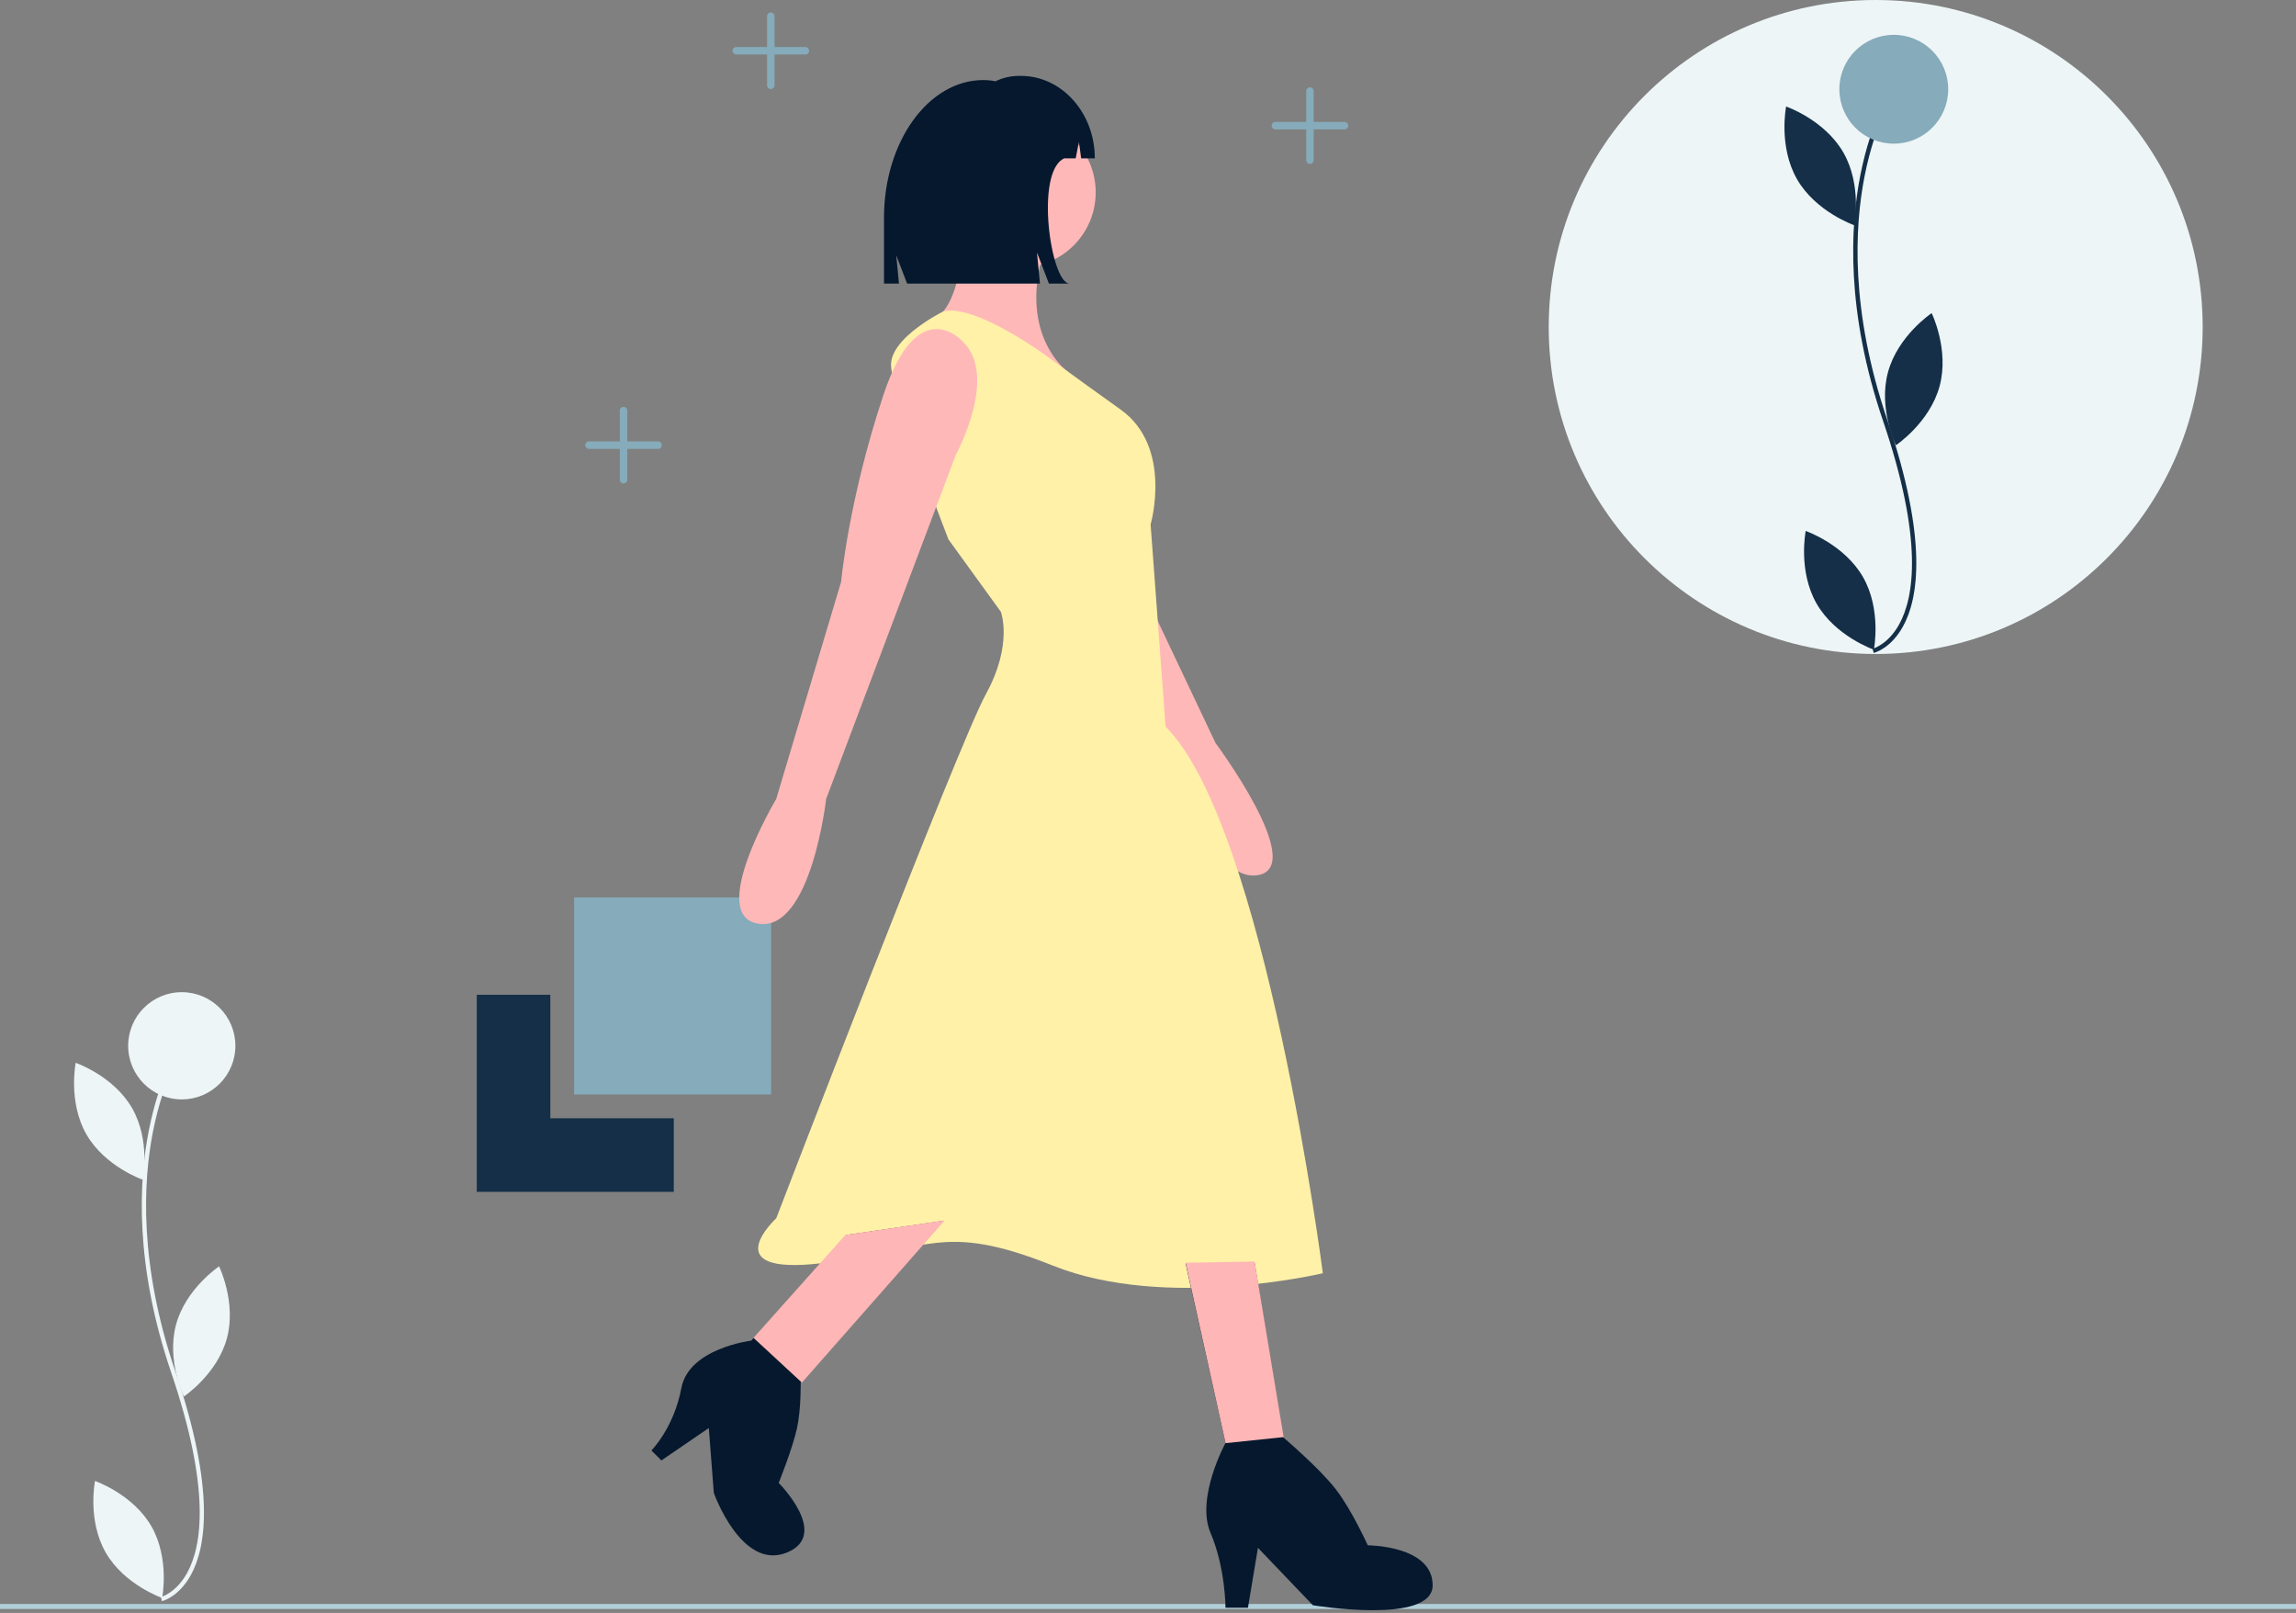 <svg width="840" height="590" viewBox="0 0 840 590" fill="none" xmlns="http://www.w3.org/2000/svg">
<rect x="0" y="0" width="840" height="590" fill="#808080" stroke="none"/>
<g clip-path="url(#clip0_49_1509)">
<path d="M201.337 409.045V363.875H174.424V435.955H246.514V409.045H201.337Z" fill="#142F47"/>
<path d="M282.128 328.266H210.038V400.346H282.128V328.266Z" fill="#86ABBA"/>
<path d="M686.232 239.219C752.299 239.219 805.857 185.668 805.857 119.609C805.857 53.551 752.299 0 686.232 0C620.165 0 566.606 53.551 566.606 119.609C566.606 185.668 620.165 239.219 686.232 239.219Z" fill="#EDF5F7"/>
<path d="M709.61 141.253C705.999 154.601 693.629 162.868 693.629 162.868C693.629 162.868 687.114 149.493 690.725 136.145C694.337 122.797 706.707 114.53 706.707 114.53C706.707 114.53 713.221 127.905 709.61 141.253Z" fill="#142F47"/>
<path d="M681.576 211.06C688.462 223.052 685.561 237.644 685.561 237.644C685.561 237.644 671.496 232.792 664.61 220.8C657.723 208.808 660.624 194.217 660.624 194.217C660.624 194.217 674.689 199.068 681.576 211.06Z" fill="#142F47"/>
<path d="M674.409 55.801C681.295 67.793 678.394 82.385 678.394 82.385C678.394 82.385 664.329 77.533 657.443 65.541C650.556 53.549 653.457 38.958 653.457 38.958C653.457 38.958 667.522 43.809 674.409 55.801Z" fill="#142F47"/>
<path d="M685.48 238.839L685.118 237.289L685.299 238.064L685.115 237.29C685.17 237.277 690.7 235.865 694.851 228.322C700.312 218.397 703.714 197.434 688.909 153.924C675.278 113.861 676.878 82.931 680.621 64.04C684.685 43.517 691.883 32.653 692.187 32.2L693.509 33.089C693.436 33.198 686.157 44.204 682.163 64.444C678.477 83.13 676.916 113.731 690.417 153.41C705.441 197.568 701.853 218.987 696.197 229.179C691.686 237.307 685.731 238.781 685.48 238.839Z" fill="#142F47"/>
<path d="M692.848 52.55C703.843 52.55 712.756 43.638 712.756 32.645C712.756 21.652 703.843 12.74 692.848 12.74C681.853 12.74 672.94 21.652 672.94 32.645C672.94 43.638 681.853 52.55 692.848 52.55Z" fill="#86ABBA"/>
<path d="M83.016 489.541C79.458 502.692 67.27 510.837 67.27 510.837C67.27 510.837 60.852 497.66 64.41 484.508C67.968 471.357 80.155 463.213 80.155 463.213C80.155 463.213 86.574 476.39 83.016 489.541Z" fill="#EDF5F7"/>
<path d="M55.395 558.317C62.18 570.132 59.322 584.508 59.322 584.508C59.322 584.508 45.465 579.728 38.68 567.913C31.895 556.098 34.753 541.723 34.753 541.723C34.753 541.723 48.611 546.502 55.395 558.317Z" fill="#EDF5F7"/>
<path d="M48.334 405.352C55.119 417.167 52.261 431.543 52.261 431.543C52.261 431.543 38.404 426.763 31.619 414.948C24.834 403.133 27.692 388.757 27.692 388.757C27.692 388.757 41.55 393.537 48.334 405.352Z" fill="#EDF5F7"/>
<path d="M59.243 585.686L58.886 584.159L59.065 584.922L58.883 584.159C58.938 584.146 64.387 582.756 68.476 575.324C73.856 565.546 77.207 544.892 62.622 502.025C49.192 462.554 50.768 432.081 54.455 413.468C58.461 393.249 65.552 382.545 65.852 382.099L67.154 382.975C67.082 383.082 59.91 393.926 55.976 413.867C52.344 432.277 50.806 462.426 64.107 501.519C78.91 545.024 75.374 566.127 69.802 576.169C65.358 584.176 59.491 585.629 59.243 585.686Z" fill="#EDF5F7"/>
<path d="M66.502 402.148C77.335 402.148 86.116 393.368 86.116 382.537C86.116 371.707 77.335 362.926 66.502 362.926C55.67 362.926 46.889 371.707 46.889 382.537C46.889 393.368 55.67 402.148 66.502 402.148Z" fill="#EDF5F7"/>
<path d="M876.171 586.717H-37V588.543H876.171V586.717Z" fill="#B0CFD9"/>
<path d="M399.492 170.336L412.087 202.949L444.709 271.796C444.709 271.796 478.128 316.691 460.437 320.07C442.747 323.449 431.257 279.597 431.257 279.597L385.674 209.031L399.492 170.336Z" fill="#FFB8B8"/>
<path d="M373.471 97.78C388.601 97.78 400.866 85.517 400.866 70.389C400.866 55.261 388.601 42.997 373.471 42.997C358.341 42.997 346.076 55.261 346.076 70.389C346.076 85.517 358.341 97.78 373.471 97.78Z" fill="#FFB8B8"/>
<path d="M352.468 80.432C352.468 80.432 353.381 110.563 341.51 116.954C341.51 116.954 366.165 116.041 378.95 136.128H390.821C390.821 136.128 372.558 123.346 381.689 92.302L352.468 80.432Z" fill="#FFB8B8"/>
<path d="M483.964 465.738C483.964 465.738 426.434 479.434 385.342 462.999C344.249 446.564 339.683 457.521 300.417 462.086C261.15 466.652 283.98 445.651 283.98 445.651C283.98 445.651 350.641 272.172 360.686 253.911C370.731 235.65 366.165 223.781 366.165 223.781L346.989 197.302C346.989 197.302 342.496 185.771 337.656 172.376C332.049 156.836 325.986 138.785 325.986 133.389C325.986 127.473 332.615 121.766 338.067 118.086C340.319 116.555 342.665 115.164 345.089 113.923C356.878 110.892 383.515 130.65 383.515 130.65C383.515 130.65 390.821 136.128 409.997 149.824C429.174 163.52 420.955 191.824 420.955 191.824L426.434 265.781C462.961 302.303 483.964 465.738 483.964 465.738Z" fill="#FFF1A8"/>
<path d="M352.468 125.172C352.468 125.172 336.031 105.998 323.246 144.346C310.462 182.694 307.723 212.824 307.723 212.824L283.98 292.259C283.98 292.259 258.411 335.173 277.588 337.912C296.764 340.651 302.243 292.259 302.243 292.259L349.728 166.259C349.728 166.259 365.252 137.954 352.468 125.172Z" fill="#FFB8B8"/>
<path d="M309.757 451.714L274.848 490.391C274.848 490.391 252.019 493.13 249.279 507.739C246.54 522.347 238.321 530.565 238.321 530.565L241.974 534.217L259.324 522.347L261.151 546.087C261.151 546.087 271.195 574.391 287.633 568C304.07 561.608 284.893 542.434 284.893 542.434C284.893 542.434 290.013 529.715 291.6 522.347C293.109 515.342 292.929 505.743 292.929 505.743L345.162 446.564L309.757 451.714Z" fill="#05182E"/>
<path d="M433.74 462.086L448.351 527.826C448.351 527.826 437.393 547.913 442.872 560.695C448.351 573.478 448.351 588.087 448.351 588.087H456.57L460.222 566.174L480.312 587.174C480.312 587.174 524.144 594.478 524.144 579.869C524.144 565.261 500.402 565.261 500.402 565.261C500.402 565.261 494.565 552.294 488.672 544.714C482.465 536.731 469.354 525.671 469.354 525.671L459 461.9L433.74 462.086Z" fill="#05182E"/>
<path d="M359.746 29.285C361.246 29.288 362.743 29.437 364.214 29.729C366.872 28.439 369.788 27.767 372.743 27.764H373.517C388.443 27.764 400.542 41.268 400.542 57.926L395.541 57.926L394.734 51.779L393.549 57.926H389.383C378.512 62.629 384.387 103.734 391.318 103.737H383.757L379.379 92.363L380.474 103.737H331.872L327.892 93.397L328.887 103.737H323.415V79.632C323.415 51.826 339.681 29.285 359.746 29.285Z" fill="#05182E"/>
<path d="M491.887 44.591H480.62V33.326C480.62 32.963 480.476 32.615 480.219 32.358C479.962 32.101 479.614 31.957 479.25 31.957C478.887 31.957 478.539 32.101 478.282 32.358C478.025 32.615 477.881 32.963 477.881 33.326V44.591H466.614C466.251 44.591 465.902 44.736 465.645 44.992C465.388 45.249 465.244 45.598 465.244 45.961C465.244 46.324 465.388 46.672 465.645 46.929C465.902 47.186 466.251 47.331 466.614 47.331H477.881V58.596C477.881 58.959 478.025 59.307 478.282 59.564C478.539 59.821 478.887 59.965 479.25 59.965C479.614 59.965 479.962 59.821 480.219 59.564C480.476 59.307 480.62 58.959 480.62 58.596V47.331H491.887C492.25 47.331 492.598 47.186 492.855 46.929C493.112 46.672 493.256 46.324 493.256 45.961C493.256 45.598 493.112 45.249 492.855 44.992C492.598 44.736 492.25 44.591 491.887 44.591Z" fill="#86ABBA"/>
<path d="M240.765 161.461H229.498V150.196C229.498 149.833 229.354 149.485 229.097 149.228C228.84 148.971 228.492 148.827 228.129 148.827C227.765 148.827 227.417 148.971 227.16 149.228C226.903 149.485 226.759 149.833 226.759 150.196V161.461H215.492C215.129 161.461 214.781 161.606 214.524 161.863C214.267 162.119 214.123 162.468 214.123 162.831C214.123 163.194 214.267 163.543 214.524 163.799C214.781 164.056 215.129 164.201 215.492 164.201H226.759V175.466C226.759 175.829 226.903 176.177 227.16 176.434C227.417 176.691 227.765 176.835 228.129 176.835C228.492 176.835 228.84 176.691 229.097 176.434C229.354 176.177 229.498 175.829 229.498 175.466V164.201H240.765C241.128 164.201 241.477 164.056 241.734 163.799C241.99 163.543 242.135 163.194 242.135 162.831C242.135 162.468 241.99 162.119 241.734 161.863C241.477 161.606 241.128 161.461 240.765 161.461Z" fill="#86ABBA"/>
<path d="M294.642 17.2H283.375V5.935C283.375 5.572 283.231 5.223 282.974 4.966C282.717 4.709 282.368 4.565 282.005 4.565C281.642 4.565 281.293 4.709 281.037 4.966C280.78 5.223 280.635 5.572 280.635 5.935V17.2H269.369C269.005 17.2 268.657 17.344 268.4 17.601C268.143 17.858 267.999 18.206 267.999 18.569C267.999 18.933 268.143 19.281 268.4 19.538C268.657 19.795 269.005 19.939 269.369 19.939H280.635V31.204C280.635 31.567 280.78 31.916 281.037 32.172C281.293 32.429 281.642 32.574 282.005 32.574C282.368 32.574 282.717 32.429 282.974 32.172C283.231 31.916 283.375 31.567 283.375 31.204V19.939H294.642C295.005 19.939 295.353 19.795 295.61 19.538C295.867 19.281 296.011 18.933 296.011 18.569C296.011 18.206 295.867 17.858 295.61 17.601C295.353 17.344 295.005 17.2 294.642 17.2Z" fill="#86ABBA"/>
<path d="M275.657 489.357L293.371 505.743L345.629 446.4L309.314 451.714L275.657 489.357Z" fill="#FFB6B6"/>
<path d="M448.372 527.886L469.628 525.672L458.999 461.457L433.757 461.9L448.372 527.886Z" fill="#FFB6B6"/>
</g>
<defs>
<clipPath id="clip0_49_1509">
<rect width="840" height="590" fill="white"/>
</clipPath>
</defs>
</svg>

